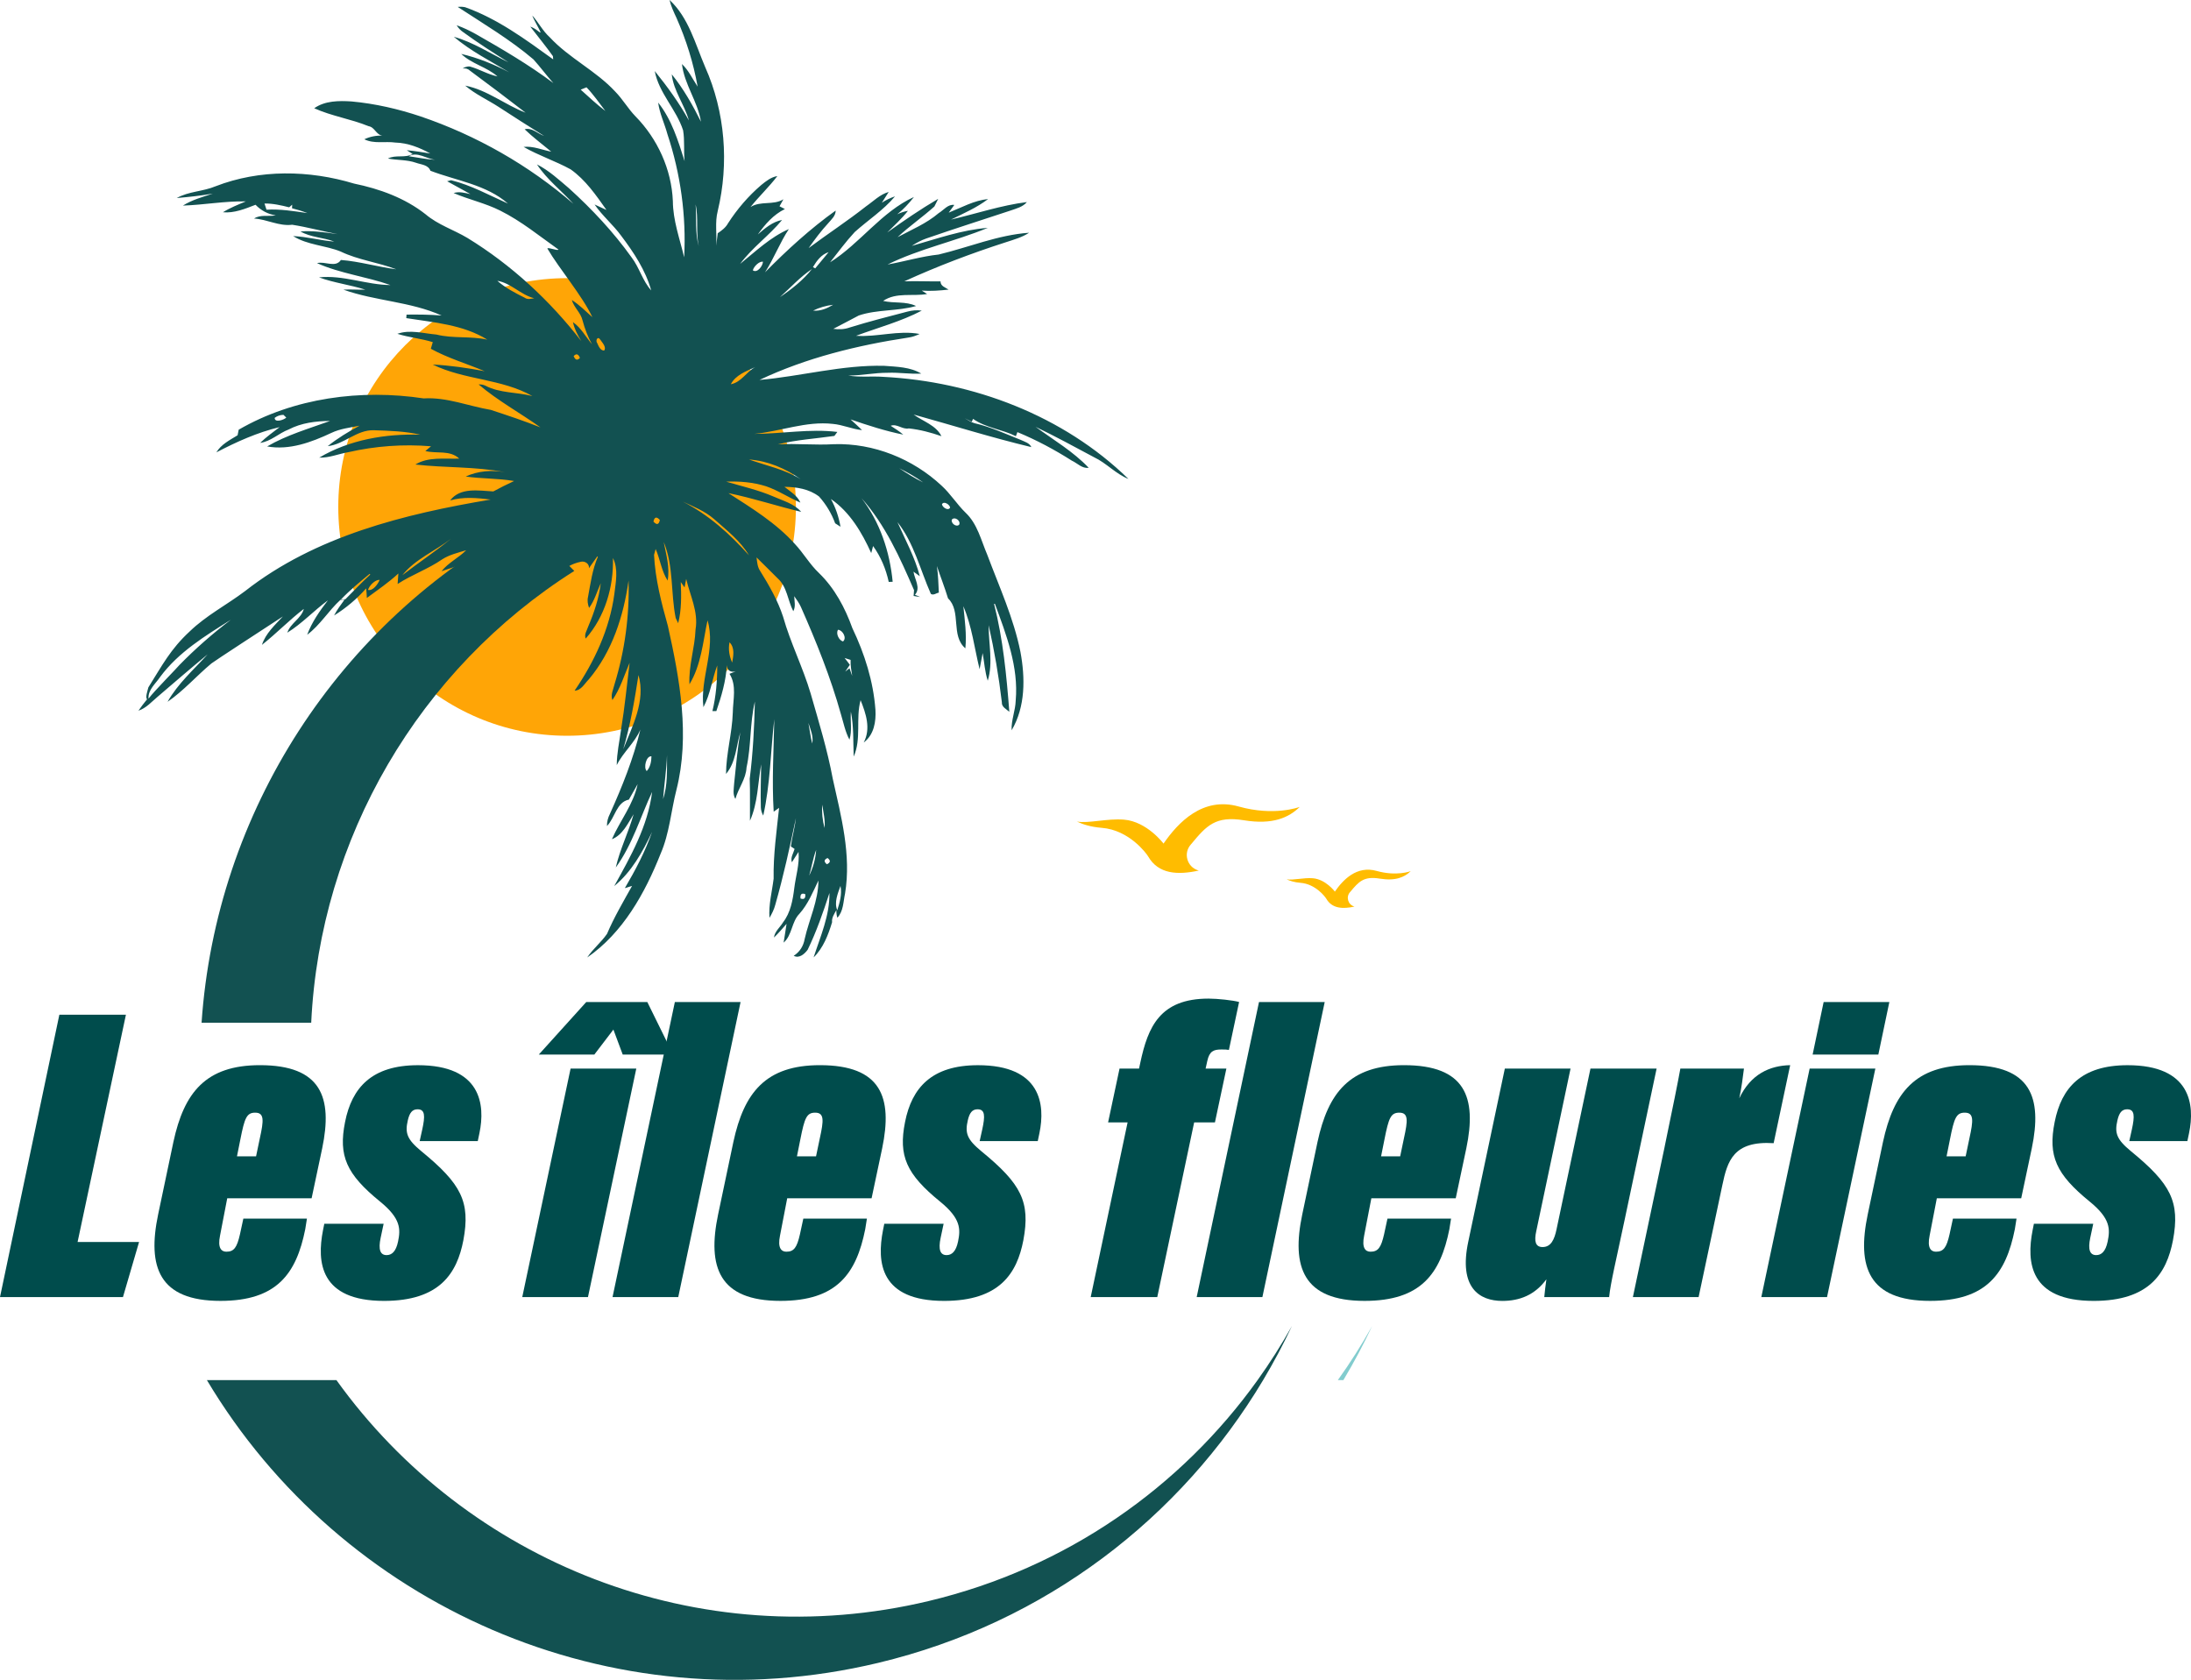 <?xml version="1.0" encoding="UTF-8"?>
<svg id="Calque_2" data-name="Calque 2" xmlns="http://www.w3.org/2000/svg" viewBox="0 0 1310.75 1005.01">
  <defs>
    <style>
      .cls-1 {
        fill: #125151;
      }

      .cls-1, .cls-2, .cls-3, .cls-4, .cls-5 {
        stroke-width: 0px;
      }

      .cls-2 {
        fill: #ffa506;
      }

      .cls-3 {
        fill: #ffbc00;
      }

      .cls-4 {
        fill: #82ccce;
      }

      .cls-5 {
        fill: #004c4c;
      }
    </style>
  </defs>
  <g id="Calque_2-2" data-name="Calque 2">
    <g>
      <circle class="cls-2" cx="339.26" cy="303.29" r="136.89"/>
      <g>
        <path class="cls-1" d="M123.77,825.66c80.24,134.49,241.18,207.52,401.55,169.19,100.4-23.99,181.27-87.04,230.34-169.19,6.27-10.49,12.02-21.3,17.23-32.37-6.23,11.16-13.09,21.97-20.54,32.37-45.84,64.01-114.09,112.42-196.69,132.16-138.02,32.99-276.51-23.56-354.4-132.16h-77.49,0Z"/>
        <path class="cls-1" d="M343.57,341.56c-92.87,58.73-152.17,159.96-157.39,270.31h-65.59c8.56-125.83,81.83-239.82,193.76-299.53l29.22,29.22Z"/>
        <path class="cls-4" d="M800.36,825.66h3.31c6.27-10.49,12.02-21.3,17.23-32.37-6.23,11.16-13.09,21.97-20.54,32.37Z"/>
        <path class="cls-3" d="M644.29,491.52c3.33,1.6,8.21,3.23,14.81,3.74,16.47,1.28,26.78,15.38,27.76,17.08,6.17,10.73,17.73,11.21,30.31,8.48,0,0-.16-.05-.45-.14-6.63-2.06-8.94-10.31-4.29-15.47.08-.09.16-.18.24-.27,9.12-10.99,14.46-16.99,31.6-14.19,17.13,2.78,26.77-1.59,33.29-8.01-.6.23-15.5,5.68-36.53-.24-21.5-6.05-36.25,9.56-44.95,22.19,0,0-9.9-13.22-23.68-14.33-10.05-.81-21.22,2.38-28.11,1.15h0Z"/>
        <path class="cls-3" d="M769.74,526.07c1.85.89,4.57,1.8,8.24,2.08,9.17.71,14.91,8.56,15.46,9.51,3.44,5.97,9.87,6.24,16.88,4.72,0,0-.09-.03-.25-.08-3.69-1.15-4.98-5.74-2.39-8.61.04-.05.09-.1.14-.15,5.07-6.12,8.05-9.46,17.6-7.9,9.54,1.55,14.9-.89,18.53-4.46-.33.13-8.63,3.16-20.34-.13-11.97-3.37-20.18,5.32-25.03,12.35,0,0-5.51-7.36-13.19-7.98-5.59-.45-11.81,1.33-15.65.64h0Z"/>
      </g>
      <path class="cls-1" d="M675.03,286.49c-38.9-37.9-92.76-58.24-146.54-61.03-7-.52-14.08.36-21.03-.77,7.91-.02,15.69-1.7,23.6-1.67,6.71-.3,13.39.89,20.08.48-6.64-3.99-14.64-4.05-22.13-4.64-25.18-.66-49.7,6.26-74.66,8.45,28.06-13.27,58.53-20.72,89.13-25.37,2.33-.31,4.54-1.14,6.66-2.14-12.68-2.4-25.33,2-38.01,1.09,13.14-4.89,26.85-8.53,39.31-15.05-2.88-.46-5.8-.15-8.62.59-11.58,3.03-23.17,5.97-34.6,9.53-3.13,1.12-6.44,1.21-9.69.77,5.11-2.61,10.15-5.33,15.24-7.99,11.07-3.72,23.11-2.46,34.27-5.67-6.22-2.98-13.2-1.44-19.73-3.05,8-5.36,17.57-2.57,26.34-4.13-.81-.5-2.41-1.52-3.21-2.03,5.36.38,10.72,0,16.05-.61-1.95-1.28-4.88-2.06-4.84-4.93-7.22.12-14.45-.27-21.68,0,19.74-9.02,40.08-16.74,60.76-23.39,4.75-1.57,9.69-2.9,13.92-5.69-18.6,1.3-36.09,8.72-54.08,13.03-10.37,1.12-20.37,4.15-30.6,5.98,19.15-9.45,40.31-13.82,59.97-21.93-15.56,1.18-30.52,6.54-45.49,10.79,2.7-1.79,5.55-3.32,8.59-4.4,16.76-5.81,33.66-11.16,50.48-16.74,3.49-1.23,7.33-2.11,9.81-5.08-15.43,1.93-30.26,6.97-45.39,10.47,7.59-3.75,15.43-7.11,22.18-12.28-8.4.82-15.87,5.07-23.57,8.14.84-1.14,2.51-3.45,3.35-4.61-3.83-.59-6.33,3.11-9.31,4.86-7.33,6.25-16.24,9.94-24.63,14.42,6.99-6.55,14.93-11.96,22.03-18.37.58-1.14,1.71-3.41,2.28-4.56-10.52,6.17-20.56,13.06-30.47,20.12,4.2-4.24,8.67-8.24,12.37-12.95-2.24.38-4.37,1.07-6.4,2.08,3.74-3.02,7.05-6.55,9.99-10.36-19.54,8.93-32.19,27.8-50.19,39.09,4.86-6.09,9.44-12.4,14.75-18.11,7.98-7.17,17.17-13.06,24.11-21.35-2.79.92-5.42,2.19-7.88,3.81,1.01-1.61,3.08-4.83,4.11-6.45-5.27,1.47-9.13,5.56-13.53,8.59-11.13,8.78-23.01,16.52-34.38,25,3.64-5.15,7.41-10.23,11.69-14.86,1.89-2.26,4.5-4.39,4.49-7.6-15.23,10.9-29.14,23.63-42.27,36.95,5.36-8.3,8.81-17.62,14.25-25.85-11.05,4.8-19.88,13.35-29.15,20.82,7.25-9.78,17.37-16.93,25.11-26.29-5.71,1.07-10.26,4.96-14.5,8.67,4.34-6.12,9.34-11.86,16.19-15.21-.79-.42-2.43-1.24-3.22-1.65.58-1.06,1.73-3.14,2.33-4.18-6.09,3.76-13.58.76-19.69,4.65,5.1-6.41,11.12-12.03,16.06-18.54-3.74.61-6.77,3.03-9.64,5.36-7.71,6.6-14.37,14.36-19.87,22.9-1.4,2.59-3.77,4.33-6.16,5.94-.3,2.49-.6,4.97-.92,7.47.5-6.93-.85-13.99.93-20.79,6.84-28.49,4.44-59.28-7.52-86.1-5.93-13.85-9.9-29.58-21.31-40.14.87,3.83,2.59,7.38,4.23,10.91,5.77,13.11,10.07,26.84,12.57,40.95-3.03-4.57-5.34-9.71-9.38-13.52,1.41,12.25,9.48,22.41,11.37,34.5-4.95-9.94-10.44-19.71-17.46-28.34,1,9.86,7.64,18.1,10.23,27.58-5.79-10.47-12.91-20.29-20.41-29.54,2.45,13.16,12.92,22.9,16.96,35.47,1.02,6.09.27,12.3.89,18.43-3.85-12.19-7.74-24.91-15.81-35.05.85,6.58,3.85,12.6,5.56,18.96,7.84,23.63,11.32,48.74,9.99,73.61-2.65-11.12-6.71-22.11-6.76-33.65-.79-18.93-9.18-37.28-22.41-50.73-4.45-4.59-7.61-10.24-12.11-14.8-11.6-12.52-27.54-19.93-39.14-32.47-4.16-3.74-6.68-8.83-10.4-12.96.35,1.61,4.46,8.51,4.96,10.05-.63.47-2.26-2.06-6.2-3.46,4.5,5.9,9.27,11.64,13.54,17.66.04.5.12,1.47.17,1.95-16.55-11.93-33.24-24.29-52.65-31.2-1.45-.31-2.94-.37-4.46-.19,15.35,10.06,31.27,19.47,45.3,31.4,4.13,4.58,7.79,9.58,11.92,14.18-14.66-10.98-30.49-20.26-46.38-29.31-3.67-2.03-7.44-3.91-11.45-5.27.98,1.67,2.34,3.08,3.93,4.13,8.75,6.4,17.89,12.22,27.04,18-10.82-5.2-21.07-12.02-32.71-15.27,10.06,8.54,21.93,14.53,33.19,21.28-9.1-4.75-18.71-8.69-28.73-11.02,6.2,5.98,15.2,7.76,21.66,13.46-6.36-1.41-10.19-4.14-16.5-5.93-1.61-.23-3.65.62-4.29,1.19,1.73-.27,3.24.2,4.49,1.41,11.12,8.24,22.2,16.55,33.14,25.04-12.34-4.71-23-13.66-36.15-16.2,6.04,5.15,13.34,8.42,19.97,12.71,9.01,5.9,18.11,11.67,27.23,17.39-3.78-1.36-7.39-5.23-11.63-3.97,5.02,4.8,10.58,8.96,15.92,13.38-5.49-1.04-10.83-3.48-16.54-2.85,9.03,5.2,19.02,8.42,28.12,13.42,8.92,6.28,15.23,15.5,21.45,24.3-1.77-.81-5.33-2.43-7.11-3.27,4.64,6.79,11.07,12.06,15.9,18.7,7.5,9.92,14.59,20.61,17.98,32.7-5.24-5.79-7.07-13.69-11.82-19.86-10.79-15.08-23.57-28.72-37.29-41.16-6.1-5.17-12.05-10.72-19.24-14.35,5.88,8.97,14.63,15.67,21.82,23.58-26.7-23.09-57.96-40.89-91.36-52.27-13.43-4.5-27.33-7.7-41.46-8.99-7.55-.47-15.79-.47-22.25,4.08,10.42,4.72,21.94,6.38,32.51,10.73,3.76.58,4.45,5.16,8.28,5.64-3.73-.13-7.44.6-10.83,2.19,5.77,2.89,12.43,1.09,18.59,1.97,7.45.2,14.45,2.97,20.88,6.54-4.67-.73-9.33-1.55-14.05-1.95l3.49,2.25c-4.53,2.62-10.14.25-14.78,2.72,5.55,1.05,11.36.63,16.77,2.52,3.12,1.14,7.3,1.16,8.65,4.78,15.61,5.98,33.49,8.3,46.4,19.66-11.16-4.99-22.04-11.03-34-13.99l-2.4.61c4.61,2.65,9.34,5.03,13.92,7.72-3.28-.77-6.68-1.7-10.04-.66,9.13,3.94,18.95,6.01,27.85,10.5,12.59,6.26,23.49,15.23,34.9,23.32-.63.95-6.03-1.56-6.66-.62,7.3,12.41,20.72,27.98,26.92,41.06-3.99-3.56-7.78-7.38-12.3-10.28,1.28,4.53,5.35,7.59,6.41,12.18,1.32,4.99,3.15,9.8,5.65,14.32-3.72-4.47-6.52-9.86-11.39-13.25.9,4.11,2.86,7.83,5.02,11.38-18.86-24.38-41.8-45.61-68.13-61.74-8.23-4.91-17.65-7.87-25.05-14.17-12.41-9.75-27.47-15.21-42.79-18.36-26.83-8.11-56.46-8.62-82.81,1.6-7.51,3.18-16.12,3.01-23.27,7.06,7.23-.64,14.45-1.41,21.61-2.67-6.11,2.02-12.42,3.72-17.92,7.18,12.54-.41,25.04-2.76,37.62-2.5-4.63,1.96-9.38,3.81-13.67,6.49,6.71.65,13.36-2.09,19.51-4.48,3.27,3.39,7.38,5.66,12.13,6.33-4.18.83-9.18-.64-13,1.9,7.83.48,14.86,4.72,22.81,3.72,9.09,1.42,18.04,3.89,27.11,5.61-7.33-1.05-14.75-2.17-22.17-1.6,6.2,3.63,13.62,3.5,20.21,6.06-8.25-.63-16.29-2.94-24.59-3.29,8.53,5.41,19.21,5.48,28.46,9.26,10.56,5.08,22.37,6.44,33.24,10.61-11.11-1.41-21.93-4.72-33.13-5.58-3.21,4.89-9.54.58-14.29,1.9,14,6.25,29.49,8.02,43.92,13.11-14.39-.11-28.25-6.14-42.73-4.6,8.97,3.32,18.58,4.41,27.68,7.35-4.37.14-8.72-.28-13.09,0,19.07,6.83,40.09,7.09,58.77,15.48-6.99-.58-14-.63-21-.55-.03.52-.12,1.57-.15,2.1,16.45,2.62,34.02,3.86,48.47,12.89-10.03-2.27-20.43-.55-30.43-3.06-7.7-.64-15.86-3.12-23.37-.44,6.93,2.2,14.25,2.81,21.18,4.98-.29.99-.87,2.98-1.16,3.97,10.23,5.61,21.5,8.91,32.22,13.42-10.28-1.95-20.64-3.46-31.09-3.99,18.81,9.28,41.19,8.41,59.63,18.86-9.32-2.44-19.4-1.63-28.11-6.21-1.27-.59-2.62-.84-4.06-.74,11.47,9.75,24.75,16.96,36.98,25.69-9.77-3.89-19.74-7.19-29.7-10.47-13.39-2.27-26.41-7.73-40.15-6.87-37.53-5.66-77.52-.44-110.66,18.71-.15.84-.5,2.51-.67,3.34-4.61,2.87-9.79,5.38-12.7,10.23,12.1-6.31,24.54-11.93,37.85-15.11-3.97,3.03-8.04,5.95-11.63,9.43,6.37-.84,11.14-5.8,17.03-8,7.62-3.98,16.27-5.05,24.77-5.1-12.73,4.6-25.9,8.38-37.64,15.23,13.3,2.41,26.44-2.48,38.31-8.04,5.33-2.57,11.25-3.2,16.97-4.36-6.64,3.58-13.14,7.49-19.04,12.24,9.81-1.07,17.37-9.85,27.56-9.53,9.33.31,18.77.58,27.87,2.68-20.75-.68-42.48,3-60.5,13.71,5.98.2,11.58-2.26,17.39-3.25,16.2-3.7,32.93-4.92,49.49-3.54l-3.41,2.84c6.79,1.74,14.69-.77,20.28,4.54-8.7.32-18.54-1.25-26.24,3.54,17.79,2.04,35.89,1.14,53.54,4.56-7.85-1.38-16.15-.77-23.43,2.62,9.58,1.36,19.35,1.02,28.94,2.68-4.2,1.96-8.35,4.01-12.43,6.23-8.68-.44-19.78-2.62-25.84,5.4,7.98-2.35,16.17-1.5,24.27-.54-51.68,8.68-104.86,21.8-146.92,54.75-10.92,8.25-23.26,14.58-33.16,24.17-11.51,10.63-16.4,20.23-24.7,33.43-.53,2.2-1.91,5.88-.8,7.17-1.81,2.19-3.52,4.45-5.14,6.79,4.69-1.53,7.97-5.44,11.66-8.49,9.87-8.46,19.7-16.94,29.73-25.21-8.32,9.14-17.84,17.52-23.98,28.39,9.61-6.58,17.32-15.51,26.25-22.95,1.45-1.21,33.84-22.31,42.74-28.11-4.77,5.18-10.29,10.09-12.52,17,8.64-6.82,16.31-14.8,25.05-21.53-1.41,5.7-8.03,8.53-9.87,14.23,8.82-5.45,15.93-13.23,24.29-19.35-4.92,6.35-9.6,13-12.41,20.6,7.76-5.79,12.79-14.4,19.91-20.89l2.46-.15c-2.2,3.08-4.55,6.12-6.27,9.51,7.1-4.43,13.65-9.91,19.17-16.21.24,1.9.36,3.81.43,5.72,6.4-4.75,13.04-9.21,18.86-14.65-.1,2.11-.26,4.19-.45,6.28,8.56-5.56,18.3-8.94,26.7-14.75,4.34-2.79,9.45-3.93,14.32-5.44-4.58,4.61-10.73,7.46-14.76,12.57,9.39-3,18.6-6.57,27.67-10.41-9.28,7.22-15.92,17.32-25.73,23.89-3.89,2.61-7.55,5.69-11.15,8.68-3.65,3.05-7.21,6.23-10.65,9.51-6.88,6.57-13.32,13.61-19.27,21.04-5.95,7.43-11.41,15.26-16.31,23.41-2.25,3.75-4.4,7.57-6.41,11.46-2.06,3.97-3.95,7.94-5.39,12.18-.9,2.68-1.83,5.36-2.75,8.04,2.65-4.3,5.36-8.58,7.86-12.96,2.56-4.48,5.25-8.89,8.05-13.23,3.51-5.42,7.18-10.72,11.01-15.92-1.31,7.03-7.06,11.72-10.47,17.71-3,5.57-6.85,10.83-8.44,17.06,9.97-10.53,17.61-23.11,28.27-33.06,10.18-9.58,20.91-18.64,32.05-27.04.66.27,33.57-21.09,43.36-26.88-.63,1.4-1.89,4.19-2.52,5.58,3.26-1.37,6.41-2.94,9.61-4.43-2.08,2.98-4.15,5.97-6.22,8.96,4.28-3.94,9.96-6.47,14.87-10.29,8.9-6.92,14.24-16.75,26.12-19,2.4-.45,5.01,1.37,4.62,3.92,1.65-2.38,3.31-4.75,5.01-7.1l.34.26c-3.31,7.6-4.37,15.88-5.88,23.97-.55,2.22-.14,4.48.63,6.59,3.27-4.42,4.74-9.8,6.98-14.75-1.09,8.91-3.92,17.5-7.44,25.73-.74,2.38-2.63,4.78-1.57,7.38,11.52-13.05,16.79-30.96,16.31-48.2,3.34,6.81,1.66,14.46.82,21.63-2.81,20.9-11.95,40.43-23.76,57.72,3.97-.1,5.98-4.28,8.5-6.76,14.01-16.66,20.82-37.9,23.78-59.15.59,20.98-2.23,41.98-8.39,62.05-.71,3.09-2.49,6.29-1.28,9.49,4.69-6.83,7.09-14.79,10.3-22.31-1.66,13.33-2.92,26.72-5.12,40-.95,7.06-2.55,14.07-2.57,21.22,3.81-7.7,10.74-13.3,14.13-21.26-4.17,17.44-10.88,34.11-18.22,50.43-1.15,2.24-1.84,4.72-1.76,7.27,4.8-4.88,5.62-14.25,13.11-15.8,1.78-3.08,3.53-6.17,5.23-9.26-2.51,12.11-10.53,21.82-15.39,32.96,6.34-2.45,9.59-9.48,12.98-14.95-3.01,10.8-8.19,20.9-10.67,31.88,9.91-13.62,14.67-30.13,21.74-45.23-2.54,20.47-12.85,38.64-22.68,56.34,10.36-8.43,17.05-20.53,22.66-32.43-4.13,11.81-9.97,22.89-16.3,33.66,1.08-.33,3.23-.99,4.32-1.32-5.25,9.42-10.74,18.73-14.97,28.65-3.48,5.09-8.45,8.99-11.86,14.16,21.32-14.72,34.54-38.44,43.9-62.05,5.3-12.14,6.22-25.52,9.48-38.25,8.19-32.39,2.01-66.07-5.11-98.03-3.91-13.92-7.57-28.07-8.28-42.54.23-.87.7-2.63.95-3.51,2.72,6.19,3.45,13.12,7.17,18.89,1.45-7.79-.87-15.5-2.35-23.09,6.01,14.33,4.13,30.47,7.17,45.46.38.77,1.12,2.36,1.49,3.13,2.04-8,1.9-16.44,1.55-24.63l2.27,3.24c.25-1.28.73-3.83.97-5.12,2.32,9.98,7.4,19.75,5.6,30.26-.41,11.01-4.24,21.8-3.64,32.79,7.01-11.55,8.08-25.33,10.8-38.25,5.13,17.21-4.6,34.71-2.45,51.95,4.19-7.82,5.19-16.77,8.27-24.98.01,9.17-.72,18.43-2.89,27.33.58.01,1.76,0,2.35,0,3.05-8.9,5.77-18.05,6.28-27.49.15,3.27,2.38,4.45,5.29,3.74-.94.36-2.78,1.06-3.7,1.43,4.46,7.04,2.08,15.48,1.97,23.25-.39,12.35-3.98,24.34-4.05,36.68,6.01-7.14,6-16.53,8.59-25-1.79,10.12-2.63,20.38-3.72,30.59-.15,3.11-1.02,6.5.73,9.35,1.79-6.48,6.32-11.9,6.67-18.8,2.85-13,1.92-26.49,4.99-39.44-.34,15.44-1.14,30.86-3.08,46.17.31,8.38.05,16.75.14,25.12,4.77-10.63,4.7-22.52,6.71-33.8-.11,8.6-.45,17.2-.19,25.81.07,1.74.55,3.38,1.44,4.9,4.25-18.91,4.37-38.48,6.6-57.7-.36,18.44-1.49,36.93-.36,55.38.82-.58,2.43-1.76,3.24-2.33-1.49,14.08-3.53,28.18-3.27,42.37-.95,7.81-3.07,15.55-2.49,23.46,1.47-2.45,2.75-5.05,3.48-7.82,4.88-17.09,8.67-34.45,12.33-51.83-.63,5.71-2.28,11.25-3.02,16.93.57.37,1.69,1.12,2.24,1.49-.73,2.59-2.59,5.18-1.62,7.97,1-1.55,2.99-4.65,3.97-6.2.7,7.34-1.66,14.47-2.54,21.69-.9,7.17-2.19,14.6-6.74,20.48-1.79,2.99-4.99,5.42-5.4,9.07,2.68-2.59,5.09-5.4,7.52-8.2-.47,3.75-1.22,7.48-1.76,11.25,5.17-4.47,4.7-12.46,9.46-17.27,5.15-5.77,8.07-13.02,11.36-19.9-.01,12.15-5.58,23.27-8.22,34.96-.73,4.24-2.92,7.75-6.55,10.07,3.31,1.78,6.47-1.12,8.33-3.59,5.31-10.94,9.29-22.45,13.04-33.98.21,13.47-5.43,25.99-9.47,38.54,5.73-5.55,8.78-13.52,11.05-21.04-.34-2.73,1.36-5.04,2.57-7.28-.06,1.6.14,3.14.58,4.6,3.67-3.89,3.53-9.58,4.61-14.51,3.83-23.15-2.37-46.2-7.35-68.65-3.22-17.3-8.4-34.17-13.25-51.07-4.62-15.6-12.05-30.18-16.46-45.84-3.2-9.79-8.35-18.76-13.75-27.45-1.63-2.37-1.78-5.3-2.14-8.06,4.18,4.19,8.46,8.26,12.6,12.49,5.72,5.08,6.01,13.24,9.38,19.7,1.56-2.81.66-6,.56-9,1.42,2.04,2.91,4.07,3.95,6.34,9.26,20.95,17.86,42.26,24.02,64.38,1.55,5.09,2.54,10.39,5.08,15.13,1.69-5.47.41-11.19.85-16.77,1.77,8.85,1.33,17.91,1.68,26.88,4.77-10.68,1.09-22.66,4.13-33.74,3.21,8.03,6.25,17.02,1.87,25.31,6.12-4.56,7.44-12.45,7.01-19.57-1.25-17.01-6.47-33.5-13.8-48.83-4.36-12.17-10.59-23.87-19.94-32.94-5.56-5.23-9.31-11.98-14.53-17.51-11.23-12.49-25.69-21.34-39.68-30.33,14.71,2.97,28.95,7.73,43.52,11.2-4.18-4.91-10.74-6.58-16.42-9.11-9.15-3.97-18.89-6.15-28.43-8.95,8.02-.35,16.17.34,23.86,2.76,7.21,2.46,13.56,6.79,20.53,9.76-1.88-4.27-6.06-6.64-9.56-9.45,7.29.12,14.78,1.25,20.73,5.82,4.18,4.66,7.46,10.13,9.62,16.01.8.51,2.4,1.55,3.2,2.06-1.01-5.8-2.89-11.44-5.76-16.61,11.4,7.86,18.55,20.02,24.14,32.37l1.12-4.22c4.64,6.44,7.66,13.75,9.36,21.47.59-.03,1.76-.07,2.35-.09-1.71-17.92-7.57-35.65-18.63-50,14.19,15.91,23.02,35.64,31.41,55.01-.07.87-.18,2.62-.25,3.49,1.31.22,2.62.42,3.92.62l-3.13-1.36c3.66-4.02-.21-9.3-.87-13.8l3.78,2.71c-2.93-11.31-8.67-21.69-13.37-32.36,9.93,12.54,13.6,28.57,19.99,42.95,1.57,1.04,3.24-.51,4.77-.76-.24-5.3-.42-10.61-1.15-15.88,2.16,6.46,4.66,12.8,6.65,19.31,8.13,7.76,1.45,22.33,10.37,29.89.83-8.42-.35-16.82-1.21-25.18,5.15,12.01,6.63,25.1,9.72,37.68.46-2.41,1.38-7.25,1.84-9.67.95,5.53,1.32,11.19,3.04,16.56,3.32-10.77.46-22.19.55-33.23,3.41,15.21,6.04,30.56,7.88,46.02-.21,2.94,2.65,4.15,4.48,5.79-1.68-21.69-3.75-43.46-9.14-64.59l.5-.02c6.84,18.48,14.24,37.74,12.46,57.83-.16,6.04-2.74,11.78-2.45,17.86,8.32-14.11,8.18-31.37,5.26-47.02-4.05-20.1-12.66-38.85-19.82-57.99-3.71-8.65-5.88-18.5-12.98-25.18-5.18-5.02-8.97-11.26-14.3-16.13-17.21-16.1-40.73-25.58-64.39-24.86-11.21.7-22.41-.53-33.63.11,11.11-2.76,22.57-3.41,33.84-5.05.43-.6,1.33-1.79,1.77-2.39-16.61-2.03-33.13,1.13-49.7,1.17,15.72-1.47,30.97-7.76,46.91-5.98,6.03.5,11.58,3.15,17.56,3.72-2.22-2.19-4.55-4.29-6.87-6.4,10.34,3.55,20.82,6.96,31.53,9.1-2.35-1.98-4.92-3.6-7.52-5.28,3.7-1.44,7.03,2.38,10.86,1.57,6.68.73,13.19,2.44,19.5,4.65-3.21-6.57-11.02-8.84-16.63-12.95,23.47,6.51,46.73,13.82,70.41,19.48-1.09-2.48-3.93-3.17-6.19-4.25-9.18-3.63-18.22-7.89-27.9-10.07-2.05-.64-3.87-1.87-5.74-2.94,1.04.54,3.13,1.58,4.18,2.11l.79-1.74c7.62,5.42,17.34,6.2,25.62,10.37.23-.61.68-1.82.91-2.44,11.36,4.7,22.17,10.46,32.54,17.06,3.29,1.47,6.21,4.91,10.1,4.27-9.26-9.75-20.99-16.61-31.77-24.5,11.85,5.7,23.42,12.02,35.02,18.21,7.36,3.48,12.9,9.91,20.51,12.97ZM498.42,182.34c-3.64,2.18-7.63,3.92-11.98,3.48,3.76-1.86,7.83-2.99,11.98-3.48ZM495.73,150.85c-2.61,3.29-5.41,6.41-8.04,9.7l-1.36-.74c2.27-3.81,4.99-7.55,9.4-8.96ZM485.76,160.94c-5.31,6.69-12.09,12.04-19.16,16.81,6.33-5.67,12.06-12.08,19.16-16.81ZM347.4,53.63c.87-.35,2.61-1.04,3.48-1.39,4.17,4.38,7.62,9.36,11.28,14.15-5.18-3.93-9.94-8.4-14.77-12.76ZM244.61,93.49c4.77-3,10.49,1.47,15.66,2.11-5.26-.25-10.42-1.4-15.66-2.11ZM159.43,125.45c-.4-1.22-.79-2.46-1.2-3.69,5.04-.08,9.93,1.07,14.77,2.27.44-.39,1.34-1.17,1.79-1.57-.02.54-.08,1.61-.09,2.14,3.13.77,6.2,1.73,9.19,2.89-8.09-1.17-16.26-2.52-24.46-2.04ZM313.93,178.13c-5.76-2.87-11.53-5.87-16.42-10.13,8.21,1.31,13.99,8.46,22.09,10.42-1.87.26-3.95.98-5.67-.29ZM164.31,250c1.55-1.17,3.29-1.79,5.26-1.81.42.4,1.28,1.22,1.7,1.64-1.46,1.4-6.95,3.27-6.95.17ZM107.29,397.91c-1.34,1.68-14.92,15.42-18.44,20.05-.37-5.35,4.32-8.99,7.03-13.07,10.96-14.79,26.91-24.49,42.23-34.11-10.92,8.26-21.26,17.33-30.83,27.13ZM206.61,358.51l-2.58.09c5.29-5.55,11.23-10.39,17.12-15.29l.37.42c-5.18,4.72-9.94,9.84-14.91,14.78ZM220.16,352.92c.83-2.7,4.25-6.15,6.98-6.02-1.06,2.51-4.02,6.82-6.98,6.02ZM240.71,344.1c7.6-9.57,19.52-14.35,29.03-21.75-9.37,7.65-19.46,14.35-29.03,21.75ZM231.83,398.43c2.07-3.27,3.24-7.42,6.59-9.64,2.9-2.38,5.61-4.98,8.28-7.6-4.66,6.01-10.32,11.15-14.87,17.25ZM312.18,352.05c.41-2.41,3.53-6.17,6.06-4.91-.1,2.55-3.62,5.82-6.06,4.91ZM343.19,213.06c1.52-1.71,2.76-1.36,3.75,1.04-1.5,1.7-2.74,1.36-3.75-1.04ZM361.4,209.74c-2.28-.04-3.34-2.74-4.13-4.51-1.2-1.52.3-4.44,1.84-2.03,1.14,1.74,3.88,4.46,2.29,6.55ZM372.84,448.26c4.29-14.52,6.81-29.46,9.13-44.4,4.4,15.5-3.6,30.37-9.13,44.4ZM386.89,461.3c-2.03-1.98-.34-9.17,2.83-8.83,0,2.96-.7,6.63-2.83,8.83ZM399.03,451.71c-.05,8.8.47,17.93-2.34,26.39.64-8.8,2.08-17.55,2.34-26.39ZM390.92,312.04c.6-2.82,1.87-3.13,3.83-.95-.58,2.83-1.86,3.15-3.83.95ZM502.81,530.01c1.01,4.93-.45,9.88-1.92,14.56-1.98-4.8.31-9.98,1.92-14.56ZM495.08,513.32c1.94,1.47,1.8,2.7-.39,3.74-1.92-1.53-1.79-2.78.39-3.74ZM491.9,481.41c.66,4.64,1.87,9.24,1.39,13.94-1.21-4.53-1.76-9.24-1.39-13.94ZM484.07,523.85c1.55-5.1,2.29-10.43,4.2-15.42-.39,5.36-1.78,10.62-4.2,15.42ZM485.91,444.83c-1.06-4.05-1.49-8.21-2.28-12.31,1.28,3.98,3.11,8.04,2.28,12.31ZM481.73,534.92c.3,2.53-.65,3.4-2.83,2.62-.29-2.52.66-3.4,2.83-2.62ZM509.82,404.35c-.42-1.14-1.22-3.39-1.63-4.53l-2.51,1.95c.67-1.01,2.06-3.03,2.74-4.03-1.01-1.38-2.05-2.75-3.15-4.07l3.6,1.12c-.14,3.21.43,6.39.95,9.56ZM501.37,376.76c2.84.25,5.41,5.05,2.95,6.99-2.47-.63-4.44-4.88-2.95-6.99ZM418.03,147.28c-2.37-8.13-1.19-16.67-1.89-25,1.86,8.24.05,16.75,1.89,25ZM438.02,396.4c-1.71-3.81-2.42-8-1.59-12.15,3.27,3.33,2.31,8.05,1.59,12.15ZM448.06,332.21c-11.36-12.76-24.32-24.38-39.62-32.13-1.25-.58-2.49-1.17-3.71-1.79,1.25.57,2.49,1.17,3.71,1.79,6.49,3.01,13.22,5.69,18.7,10.42,7.51,6.67,15.69,12.95,20.93,21.71ZM569.43,310.87c1.71-2.09,5.55.73,4.37,3.05-1.73,1.66-5.06-.92-4.37-3.05ZM568.4,303.64c-1.03,2.27-4.63-.09-4.88-1.93,1.05-2.22,4.61.12,4.88,1.93ZM552.27,288.61c-5-2.43-9.69-5.39-14.32-8.48,4.96,2.48,9.84,5.19,14.32,8.48ZM479.02,286.7c-9.51-5.89-20.52-8.13-30.94-11.79,11.23.81,21.82,5.3,30.94,11.79ZM437.21,229.89c2.9-5.58,9.14-7.76,14.59-10.26-5.41,2.88-8.16,8.97-14.59,10.26ZM450.38,161.72c.62-2.35,3.72-5.43,6.06-5.18-.09,2.55-3.43,7.07-6.06,5.18Z"/>
      <g>
        <path class="cls-5" d="M35.51,607.08h39.82l-28.91,135.95h36.78l-9.64,32.97H0l35.51-168.92Z"/>
        <path class="cls-5" d="M135.94,716.9l-4.31,22.32c-1.52,7.35.76,9.63,3.8,9.63,4.57,0,6.34-2.54,8.12-10.4l2.03-9.38h38.04l-1.01,6.34c-5.33,26.63-16.99,42.86-50.72,42.86-36.78,0-43.88-20.29-37.28-51.74l9.13-43.37c6.34-29.42,19.27-45.91,51.74-45.91,36.78,0,43.62,19.28,37.28,49.71l-6.34,29.93h-50.47ZM153.19,691.79l2.28-10.9c2.28-10.4,2.79-15.22-2.79-15.22-5.07,0-6.34,3.04-8.88,15.98l-2.03,10.14h11.41Z"/>
        <path class="cls-5" d="M229.51,732.12l-1.78,8.37c-1.52,7.1-.25,10.4,3.55,10.4,3.04,0,5.58-2.03,6.85-8.11,1.52-7.35,1.77-13.7-10.65-23.84-20.29-16.49-25.11-27.39-21.05-47.68,4.06-20.55,15.98-33.99,43.62-33.99,37.79,0,40.33,23.59,36.78,40.58l-1.01,4.82h-34.75l1.52-6.85c1.78-8.12,1.78-12.17-2.79-12.17-3.3,0-4.82,2.28-5.83,6.59-1.77,7.61-.51,11.41,8.12,18.51,23.84,19.53,29.42,30.18,25.11,53.26-3.8,19.78-14.2,36.27-47.43,36.27-38.3,0-40.33-23.08-36.52-42.36l.76-3.8h35.51Z"/>
        <path class="cls-5" d="M341.35,639.29h39.31l-28.91,136.71h-39.31l28.91-136.71ZM387.25,599.47l15.47,31.45h-30.18l-5.58-14.96-11.41,14.96h-33.23l28.41-31.45h36.52Z"/>
        <path class="cls-5" d="M366.45,775.99l37.28-176.52h39.31l-37.28,176.52h-39.31Z"/>
        <path class="cls-5" d="M470.94,716.9l-4.31,22.32c-1.52,7.35.76,9.63,3.8,9.63,4.57,0,6.34-2.54,8.12-10.4l2.03-9.38h38.04l-1.01,6.34c-5.33,26.63-16.99,42.86-50.72,42.86-36.78,0-43.88-20.29-37.28-51.74l9.13-43.37c6.34-29.42,19.28-45.91,51.74-45.91,36.78,0,43.62,19.28,37.28,49.71l-6.34,29.93h-50.47ZM488.19,691.79l2.28-10.9c2.28-10.4,2.79-15.22-2.79-15.22-5.07,0-6.34,3.04-8.88,15.98l-2.03,10.14h11.41Z"/>
        <path class="cls-5" d="M564.52,732.12l-1.78,8.37c-1.52,7.1-.25,10.4,3.55,10.4,3.04,0,5.58-2.03,6.85-8.11,1.52-7.35,1.77-13.7-10.65-23.84-20.29-16.49-25.11-27.39-21.05-47.68,4.06-20.55,15.98-33.99,43.62-33.99,37.79,0,40.33,23.59,36.78,40.58l-1.01,4.82h-34.75l1.52-6.85c1.78-8.12,1.78-12.17-2.79-12.17-3.3,0-4.82,2.28-5.83,6.59-1.77,7.61-.51,11.41,8.12,18.51,23.84,19.53,29.42,30.18,25.11,53.26-3.8,19.78-14.2,36.27-47.43,36.27-38.3,0-40.33-23.08-36.52-42.36l.76-3.8h35.51Z"/>
        <path class="cls-5" d="M652.51,775.99l22.07-104.5h-11.67l6.85-32.21h11.67l.76-3.55c4.56-21.31,11.67-38.3,40.83-38.3,5.33,0,14.71,1.01,18.26,2.03l-6.09,28.66c-1.52-.25-2.28-.25-4.56-.25-4.57,0-7.1,1.01-8.37,6.85l-1.01,4.56h12.43l-6.85,32.21h-12.43l-22.07,104.5h-39.82Z"/>
        <path class="cls-5" d="M715.91,775.99l37.28-176.52h39.31l-37.28,176.52h-39.31Z"/>
        <path class="cls-5" d="M820.4,716.9l-4.31,22.32c-1.52,7.35.76,9.63,3.8,9.63,4.57,0,6.34-2.54,8.12-10.4l2.03-9.38h38.04l-1.01,6.34c-5.33,26.63-16.99,42.86-50.72,42.86-36.78,0-43.88-20.29-37.28-51.74l9.13-43.37c6.34-29.42,19.28-45.91,51.74-45.91,36.78,0,43.62,19.28,37.28,49.71l-6.34,29.93h-50.47ZM837.64,691.79l2.28-10.9c2.28-10.4,2.79-15.22-2.79-15.22-5.07,0-6.34,3.04-8.88,15.98l-2.03,10.14h11.41Z"/>
        <path class="cls-5" d="M972.3,728.06c-5.58,26.38-8.88,39.82-9.64,47.94h-38.81c.25-2.79.76-7.1,1.27-10.65-6.85,9.38-15.98,12.94-26.38,12.94-13.44,0-26.38-7.61-20.29-35.76l21.81-103.23h39.31l-20.54,97.39c-1.27,5.83-.51,9.38,3.8,9.38,5.07,0,7.1-4.56,8.37-10.65l20.29-96.13h39.57l-18.77,88.77Z"/>
        <path class="cls-5" d="M995.88,685.95c5.07-24.35,8.12-39.56,9.38-46.67h38.05c-.51,4.31-1.52,11.92-2.79,17.76,6.85-14.46,18.26-19.53,30.44-19.79l-9.89,46.67c-24.09-1.52-27.65,10.65-30.69,25.11l-14.2,66.96h-39.31l19.02-90.04Z"/>
        <path class="cls-5" d="M1082.61,639.29h39.31l-28.91,136.71h-39.31l28.91-136.71ZM1090.98,599.47h39.31l-6.59,31.45h-39.31l6.59-31.45Z"/>
        <path class="cls-5" d="M1158.69,716.9l-4.31,22.32c-1.52,7.35.76,9.63,3.8,9.63,4.57,0,6.34-2.54,8.12-10.4l2.03-9.38h38.04l-1.01,6.34c-5.33,26.63-16.99,42.86-50.72,42.86-36.78,0-43.88-20.29-37.28-51.74l9.13-43.37c6.34-29.42,19.28-45.91,51.74-45.91,36.78,0,43.62,19.28,37.28,49.71l-6.34,29.93h-50.47ZM1175.94,691.79l2.28-10.9c2.28-10.4,2.79-15.22-2.79-15.22-5.07,0-6.34,3.04-8.88,15.98l-2.03,10.14h11.41Z"/>
        <path class="cls-5" d="M1252.27,732.12l-1.78,8.37c-1.52,7.1-.25,10.4,3.55,10.4,3.04,0,5.58-2.03,6.85-8.11,1.52-7.35,1.77-13.7-10.65-23.84-20.29-16.49-25.11-27.39-21.05-47.68,4.06-20.55,15.98-33.99,43.62-33.99,37.79,0,40.33,23.59,36.78,40.58l-1.01,4.82h-34.75l1.52-6.85c1.78-8.12,1.78-12.17-2.79-12.17-3.3,0-4.82,2.28-5.83,6.59-1.77,7.61-.51,11.41,8.12,18.51,23.84,19.53,29.42,30.18,25.11,53.26-3.8,19.78-14.2,36.27-47.43,36.27-38.3,0-40.33-23.08-36.52-42.36l.76-3.8h35.51Z"/>
      </g>
    </g>
  </g>
</svg>